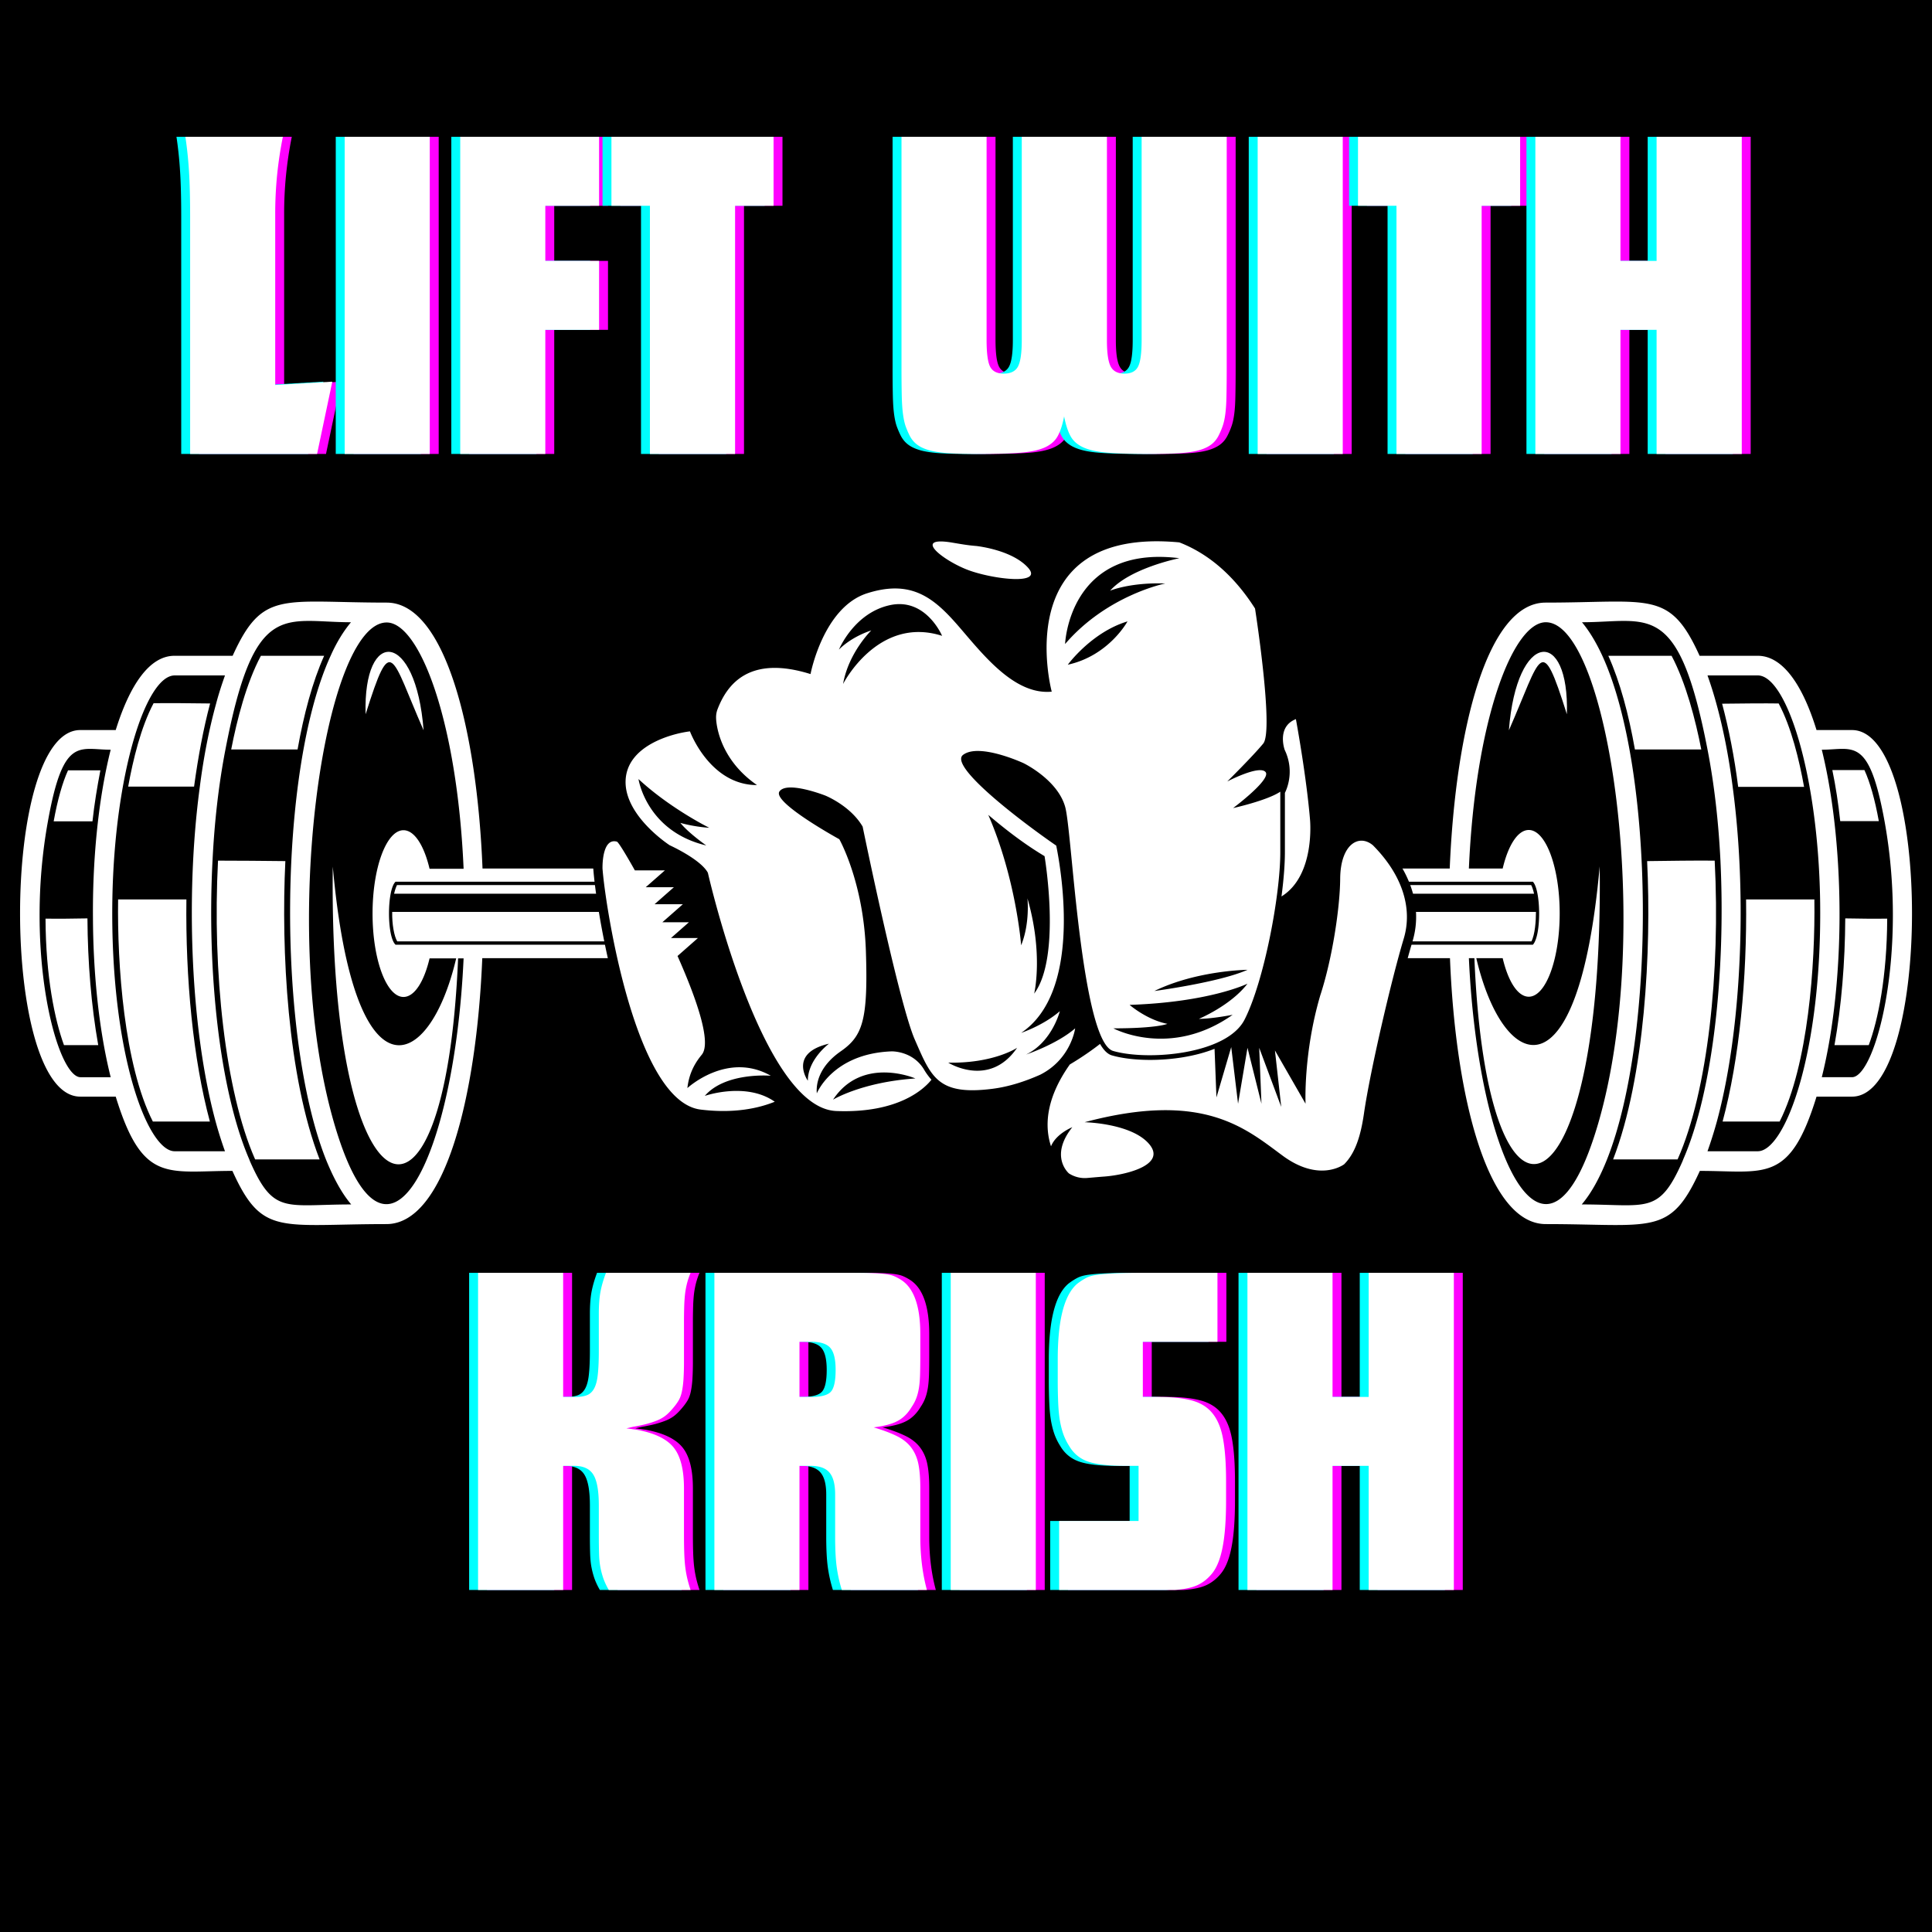 <?xml version="1.0" encoding="UTF-8"?>
<svg data-bbox="-37.5 -37.5 450 450" height="500" viewBox="0 0 375 375" width="500" xmlns="http://www.w3.org/2000/svg" data-type="color">
    <g>
        <defs>
            <clipPath id="8d95376e-39ac-4a0c-ac49-a262b9ca60e5">
                <path d="M111 101.684h164v129H111Zm0 0"/>
            </clipPath>
        </defs>
        <path fill="#ffffff" d="M412.5-37.5v450h-450v-450z" data-color="1"/>
        <path fill="#000000" d="M412.5-37.5v450h-450v-450z" data-color="2"/>
        <path d="M13.207 149.516c-1.07 2.328-2.047 5.77-2.789 9.906h7.531c.371-3.442.93-6.742 1.535-9.906Zm0 0" fill="#ffffff" data-color="1"/>
        <path d="M40.781 136.543c-3.3-.047-8.554-.094-10.972-.047-2.465 4.652-4 11.024-4.93 16.184h12.789c.789-5.766 1.812-11.254 3.113-16.137m0 0" fill="#ffffff" data-color="1"/>
        <path d="M62.918 127.29H50.641c-2.79 5.206-4.649 12.417-5.766 18.183h12.883c1.207-6.79 2.883-13.114 5.16-18.184m0 0" fill="#ffffff" data-color="1"/>
        <path d="M55.387 167.14c-3.723-.046-9.723-.09-13.07-.09-1.114 21.575 1.394 44.782 7.163 57.895 0 .047.047.047.047.094h12.508c-6.23-16.09-7.488-40.644-6.648-57.898m0 0" fill="#ffffff" data-color="1"/>
        <path d="M36.18 174.582H22.926c-.188 12.648 1.164 32.133 6.742 43.11h11.07c-3.258-12.09-4.746-27.715-4.558-43.11m0 0" fill="#ffffff" data-color="1"/>
        <path d="M8.836 178.305c.047 11.297 1.812 19.715 3.582 24.55h6.648c-1.347-7.578-2.046-16.09-2.093-24.597-2.418.047-5.86.09-8.137.047m0 0" fill="#ffffff" data-color="1"/>
        <path d="M82.219 141.75c-1.489-19.39-11.766-20.086-11.254-3.113 5.066-16.09 4.883-11.395 11.254 3.113m0 0" fill="#ffffff" data-color="1"/>
        <path d="M364.676 159.375c-.742-4.137-1.719-7.578-2.79-9.902h-6.23c.649 3.113 1.16 6.46 1.531 9.902Zm0 0" fill="#ffffff" data-color="1"/>
        <path d="M345.238 136.543c-2.418-.047-7.672 0-10.976.047 1.304 4.883 2.375 10.324 3.117 16.137h12.789c-.93-5.165-2.465-11.579-4.93-16.184m0 0" fill="#ffffff" data-color="1"/>
        <path d="M324.453 127.29h-12.277c2.277 5.07 3.953 11.347 5.16 18.183h12.883c-1.117-5.723-2.977-12.93-5.766-18.184m0 0" fill="#ffffff" data-color="1"/>
        <path d="M319.707 167.14c.84 17.255-.418 41.856-6.602 57.9h12.508c0-.048.047-.048.047-.095 5.813-13.113 8.277-36.273 7.16-57.894-3.394-.047-9.39.043-13.113.09m0 0" fill="#ffffff" data-color="1"/>
        <path d="M338.914 174.582c.188 15.395-1.3 31.02-4.559 43.11h11.07c5.532-10.93 6.927-30.462 6.743-43.11zm0 0" fill="#ffffff" data-color="1"/>
        <path d="M358.164 178.258c-.043 8.554-.742 17.02-2.09 24.597h6.649c1.812-4.835 3.535-13.3 3.582-24.55-2.325.043-5.766 0-8.14-.047m0 0" fill="#ffffff" data-color="1"/>
        <path d="M359.469 141.703h-6.883c-2.652-8.648-6.512-14.414-11.395-14.414h-11.3c-5.813-12.836-9.532-10.324-29.899-10.324-11.3 0-17.488 24.601-18.601 51.617H93.656c-1.07-26.969-7.3-51.617-18.601-51.617-20.368 0-24.086-2.512-29.899 10.324h-11.3c-4.883 0-8.7 5.766-11.395 14.414h-6.883c-15.578 0-15.578 71.152 0 71.152h6.883c5.207 16.926 10 14.415 22.648 14.415 5.766 12.742 9.114 10.324 29.899 10.324 11.3 0 17.488-24.602 18.601-51.617h187.829c1.066 26.972 7.3 51.617 18.601 51.617 20.738 0 24.086 2.418 29.899-10.324 12.648 0 17.44 2.511 22.648-14.415h6.883c15.531 0 15.531-71.152 0-71.152M21.484 209.086h-5.859c-4.559 0-10.977-24.086-6.324-49.664 2.976-16.602 6.09-13.902 12.183-13.902-2.558 10.183-3.535 22.132-3.441 32.738.047 9.949 1.023 21.156 3.441 30.828m12.418 14.371c-5.347 0-12.558-19.39-12.093-48.875.418-24.414 6.511-43.48 12.093-43.48h9.766c-.605 1.722-1.211 3.535-1.723 5.488-1.347 4.883-2.418 10.324-3.16 16.137-.933 6.93-1.441 14.367-1.535 21.855-.187 15.438 1.348 31.11 4.602 43.11a76 76 0 0 0 1.816 5.765Zm14.602 1.906c-.047-.14-.094-.23-.14-.37-5.72-13.255-8.231-36.368-7.114-57.942.371-7.535 1.207-14.883 2.508-21.578 5.629-29.25 11.347-24.696 24.367-24.696-1.441 1.723-2.79 3.907-3.95 6.512-10.23 22.32-10.417 73.707-.933 97.703 1.446 3.582 3.07 6.602 4.93 8.79-12.832 0-15.067 2.046-19.668-8.419m16.367-7.3c-10.836-37.204-2-97.239 10.184-97.239 6.324 0 13.672 18.926 14.93 47.805h-6.606c-1.07-4.508-2.93-7.484-5.067-7.484-3.304 0-6 7.253-6 16.183 0 8.926 2.696 16.18 6 16.18 2.137 0 3.997-2.977 5.067-7.485h5.164c-5.211 22.227-19.813 28.133-23.95-17.812-.84 68.687 21.81 78.031 24.321 17.812h1.07c-1.77 38.829-15.066 66.497-25.113 32.04m11.906-34.692c-1.722-1.582-1.675-10.695 0-12.23h220.75c1.578 1.629 1.672 10.464 0 12.23zm208.332 2.606h1.07c2.512 60.218 25.157 50.875 24.321-17.813-4.137 45.945-18.742 40.04-23.95 17.813h5.118c1.066 4.511 2.93 7.484 5.066 7.484 3.305 0 6-7.254 6-16.18 0-8.93-2.695-16.183-6-16.183-2.136 0-4 2.976-5.066 7.484h-6.559c1.258-28.875 8.559-47.805 14.93-47.805 12.184 0 21.016 60.036 10.184 97.239-10.047 34.504-23.348 6.836-25.114-32.04m41.621 39.015c-.046.14-.093.23-.14.371-4.602 10.465-6.836 8.418-19.578 8.418 1.86-2.187 3.488-5.164 4.93-8.789 9.488-23.996 9.3-75.383-.93-97.703-1.207-2.605-2.512-4.789-3.953-6.512 12.976 0 18.695-4.554 24.367 24.696 1.304 6.695 2.14 14.043 2.512 21.578 1.023 21.574-1.442 44.687-7.208 57.941m14.461-1.535h-9.765a84 84 0 0 0 1.816-5.766c3.254-12 4.79-27.671 4.602-43.109-.094-7.488-.606-14.926-1.535-21.855-.743-5.813-1.813-11.254-3.16-16.137a76 76 0 0 0-1.723-5.488h9.765c5.536 0 11.672 19.066 12.09 43.48.469 29.484-6.742 48.875-12.09 48.875m18.278-14.371h-5.86c2.418-9.672 3.395-20.879 3.442-30.828.047-10.606-.93-22.555-3.442-32.738 6.09 0 9.16-2.7 12.184 13.902 4.648 25.578-1.77 49.664-6.324 49.664m0 0" fill="#ffffff" data-color="1"/>
        <path d="M292.875 141.75c6.371-14.508 6.188-19.203 11.254-3.113.512-16.973-9.766-16.278-11.254 3.113m0 0" fill="#ffffff" data-color="1"/>
        <path d="M297.758 173.465q-.276-1.186-.559-1.672H77.055c-.14.277-.371.836-.559 1.672zm0 0" fill="#ffffff" data-color="1"/>
        <path d="M298.129 177H76.125c-.047 2.371.371 4.7.977 5.719h220.144c.7-1.301.883-3.996.883-5.719m0 0" fill="#ffffff" data-color="1"/>
        <path d="M38.636 42.143c0-3.687-.078-6.71-.234-9.078a77 77 0 0 0-.688-6.516h18.922a78 78 0 0 0-1.11 7.344 76 76 0 0 0-.374 7.797v33.031l11.078-.64-2.953 14.031h-24.64Zm0 0" fill="#ff00ff" data-color="3"/>
        <path d="M68.633 26.55H85.15v61.562H68.633Zm0 0" fill="#ff00ff" data-color="3"/>
        <path d="M91.06 26.55h26.953v13.39h-10.437v10.703h10.437v13.375h-10.437v24.094H91.06Zm0 0" fill="#ff00ff" data-color="3"/>
        <path d="M127.88 39.94h-7.469V26.55h31.469v13.39h-7.469v48.172H127.88Zm0 0" fill="#ff00ff" data-color="3"/>
        <path d="M176.713 26.55h16.516v39.406c0 2.586.226 4.324.687 5.218.469.899 1.348 1.344 2.64 1.344q2.028.001 2.766-1.375.734-1.39.735-5.094v-39.5h16.531v39.5c0 2.47.242 4.168.734 5.094q.734 1.376 2.672 1.375c1.29 0 2.164-.445 2.625-1.344q.704-1.34.703-5.218V26.549h16.516v44.672q0 3.331-.047 5.5-.033 2.158-.219 3.594c-.125.95-.296 1.734-.515 2.36q-.315.925-.781 1.843c-.368.742-.86 1.34-1.485 1.797-.617.461-1.433.828-2.453 1.11q-1.519.408-3.828.546-2.297.141-5.625.141-4.985 0-8.031-.234-3.035-.233-4.797-1.016-1.752-.78-2.531-2.203c-.524-.957-.938-2.238-1.25-3.844q-.456 2.409-1.25 3.844-.786 1.424-2.532 2.203-1.75.783-4.797 1.016c-2.03.156-4.742.234-8.125.234q-3.329 0-5.593-.14-2.251-.14-3.782-.547c-1.011-.282-1.824-.649-2.437-1.11q-.924-.685-1.484-1.797a17 17 0 0 1-.782-1.844q-.314-.936-.5-2.359-.187-1.436-.234-3.594a264 264 0 0 1-.047-5.5Zm0 0" fill="#ff00ff" data-color="3"/>
        <path d="M245.843 26.55h16.516v61.562h-16.516Zm0 0" fill="#ff00ff" data-color="3"/>
        <path d="M272.787 39.94h-7.469V26.55h31.469v13.39h-7.469v48.172h-16.531Zm0 0" fill="#ff00ff" data-color="3"/>
        <path d="M299.743 26.55h16.516v24.093h7.015V26.55h16.532v61.563h-16.532V64.018h-7.015v24.094h-16.516Zm0 0" fill="#ff00ff" data-color="3"/>
        <path d="M35.174 42.143c0-3.687-.078-6.71-.234-9.078a77 77 0 0 0-.688-6.516h18.922a78 78 0 0 0-1.11 7.344 76 76 0 0 0-.374 7.797v33.031l11.078-.64-2.953 14.031h-24.64Zm0 0" fill="#00ffff" data-color="4"/>
        <path d="M65.171 26.55h16.516v61.562H65.17Zm0 0" fill="#00ffff" data-color="4"/>
        <path d="M87.6 26.55h26.952v13.39h-10.437v10.703h10.437v13.375h-10.437v24.094H87.599Zm0 0" fill="#00ffff" data-color="4"/>
        <path d="M124.419 39.94h-7.469V26.55h31.469v13.39h-7.469v48.172h-16.531Zm0 0" fill="#00ffff" data-color="4"/>
        <path d="M173.25 26.55h16.516v39.406c0 2.586.226 4.324.687 5.218.469.899 1.348 1.344 2.64 1.344q2.028.001 2.767-1.375.733-1.39.734-5.094v-39.5h16.531v39.5q-.002 3.705.734 5.094.734 1.376 2.672 1.375c1.29 0 2.164-.445 2.625-1.344q.704-1.34.703-5.218V26.549h16.516v44.672q0 3.331-.047 5.5-.033 2.158-.219 3.594c-.125.95-.296 1.734-.515 2.36q-.315.925-.781 1.843c-.368.742-.86 1.34-1.485 1.797-.617.461-1.433.828-2.453 1.11q-1.519.408-3.828.546-2.297.141-5.625.141-4.985 0-8.031-.234-3.035-.233-4.797-1.016-1.752-.78-2.531-2.203c-.524-.957-.938-2.238-1.25-3.844q-.456 2.409-1.25 3.844-.786 1.424-2.532 2.203-1.75.783-4.797 1.016c-2.03.156-4.742.234-8.125.234-2.218 0-4.085-.047-5.593-.14q-2.251-.14-3.781-.547c-1.012-.282-1.825-.649-2.438-1.11q-.924-.685-1.484-1.797a17 17 0 0 1-.782-1.844q-.314-.936-.5-2.359-.188-1.436-.234-3.594a264 264 0 0 1-.047-5.5Zm0 0" fill="#00ffff" data-color="4"/>
        <path d="M242.381 26.55h16.516v61.562H242.38Zm0 0" fill="#00ffff" data-color="4"/>
        <path d="M269.325 39.94h-7.469V26.55h31.469v13.39h-7.469v48.172h-16.531Zm0 0" fill="#00ffff" data-color="4"/>
        <path d="M296.283 26.55H312.8v24.093h7.015V26.55h16.532v61.563h-16.532V64.018H312.8v24.094h-16.516Zm0 0" fill="#00ffff" data-color="4"/>
        <path d="M36.905 42.143c0-3.687-.078-6.71-.234-9.078a77 77 0 0 0-.688-6.516h18.922a78 78 0 0 0-1.11 7.344 76 76 0 0 0-.374 7.797v33.031l11.078-.64-2.953 14.031h-24.64Zm0 0" fill="#ffffff" data-color="1"/>
        <path d="M66.902 26.55h16.516v61.562H66.902Zm0 0" fill="#ffffff" data-color="1"/>
        <path d="M89.33 26.55h26.953v13.39h-10.437v10.703h10.437v13.375h-10.437v24.094H89.33Zm0 0" fill="#ffffff" data-color="1"/>
        <path d="M126.149 39.94h-7.469V26.55h31.469v13.39h-7.469v48.172h-16.531Zm0 0" fill="#ffffff" data-color="1"/>
        <path d="M174.981 26.55h16.516v39.406c0 2.586.226 4.324.687 5.218.469.899 1.348 1.344 2.64 1.344q2.028.001 2.766-1.375.734-1.39.735-5.094v-39.5h16.531v39.5q-.002 3.705.734 5.094.734 1.376 2.672 1.375c1.29 0 2.164-.445 2.625-1.344q.704-1.34.703-5.218V26.549h16.516v44.672q0 3.331-.047 5.5-.033 2.158-.219 3.594c-.125.95-.296 1.734-.515 2.36q-.315.925-.781 1.843c-.368.742-.86 1.34-1.485 1.797-.617.461-1.433.828-2.453 1.11q-1.519.408-3.828.546-2.297.141-5.625.141-4.985 0-8.031-.234-3.035-.233-4.797-1.016-1.752-.78-2.531-2.203c-.524-.957-.938-2.238-1.25-3.844q-.456 2.409-1.25 3.844-.786 1.424-2.532 2.203-1.75.783-4.797 1.016c-2.03.156-4.742.234-8.125.234-2.218 0-4.085-.047-5.593-.14q-2.251-.14-3.782-.547c-1.011-.282-1.824-.649-2.437-1.11q-.924-.685-1.484-1.797a17 17 0 0 1-.782-1.844q-.314-.936-.5-2.359-.188-1.436-.234-3.594a264 264 0 0 1-.047-5.5Zm0 0" fill="#ffffff" data-color="1"/>
        <path d="M244.112 26.55h16.516v61.562h-16.516Zm0 0" fill="#ffffff" data-color="1"/>
        <path d="M271.056 39.94h-7.469V26.55h31.469v13.39h-7.469v48.172h-16.531Zm0 0" fill="#ffffff" data-color="1"/>
        <path d="M298.013 26.55h16.516v24.093h7.015V26.55h16.532v61.563h-16.532V64.018h-7.015v24.094h-16.516Zm0 0" fill="#ffffff" data-color="1"/>
        <path d="M94.523 247.05h16.516v24.093h2.406c.926 0 1.68-.117 2.266-.36.582-.25 1.039-.694 1.375-1.343q.513-.983.687-2.734c.125-1.164.188-2.672.188-4.516v-7.11q0-2.67.328-4.374.325-1.718 1.062-3.656h16.422a15 15 0 0 0-.687 2.03 17 17 0 0 0-.375 1.985q-.127 1.066-.172 2.406a99 99 0 0 0-.047 3.36v7.297a56 56 0 0 1-.094 3.562q-.094 1.424-.328 2.485-.234 1.065-.703 1.796-.457.738-1.188 1.563c-.43.5-.859.922-1.297 1.266q-.644.501-1.515.875c-.586.242-1.262.468-2.031.687q-1.16.314-2.813.594l-1.203.281 1.938.266q5.168.925 7.203 3.422 2.028 2.486 2.03 7.937v8.672q0 2.22.048 3.703.045 1.47.172 2.672.14 1.206.375 2.266c.156.699.382 1.511.687 2.437h-15.875a13.5 13.5 0 0 1-1.016-2.125 15.6 15.6 0 0 1-.593-2.172q-.235-1.155-.282-2.719-.046-1.56-.046-3.78v-5.626q-.001-4.248-1.063-5.953-1.05-1.718-3.734-1.719h-2.125v24.094H94.523Zm0 0" fill="#ff00ff" data-color="3"/>
        <path d="M140.394 247.05h25.203q3.123 0 4.969.046 1.857.048 2.969.188 1.106.14 1.75.422.638.268 1.375.734 3.703 2.393 3.703 10.516v3.969q0 2.314-.047 3.89-.047 1.565-.234 2.672-.188 1.094-.516 1.938-.314.83-.875 1.656-1.095 1.845-2.719 2.719-1.61.876-4.656 1.25 2.765.83 4.516 1.703 1.763.878 2.765 2.218 1.014 1.348 1.39 3.188.375 1.844.376 4.61v9.5q0 5.642 1.281 10.343h-16.516a27.6 27.6 0 0 1-1.015-4.61q-.281-2.216-.281-5.734v-8.203c0-1.969-.371-3.383-1.11-4.25q-1.096-1.296-3.687-1.297h-2.125v24.094h-16.516Zm18.828 24.093q2.857.002 3.781-1.015.922-1.015.922-4.25-.001-3.047-1.015-4.235c-.68-.8-1.906-1.203-3.688-1.203h-2.312v10.703Zm0 0" fill="#ff00ff" data-color="3"/>
        <path d="M186.266 247.05h16.516v61.562h-16.516Zm0 0" fill="#ff00ff" data-color="3"/>
        <path d="M207.303 295.221h15.421v-10.703h-2.593c-3.2 0-5.602-.273-7.203-.828q-2.392-.825-3.688-3.047a11.6 11.6 0 0 1-1.062-2.125c-.274-.738-.5-1.597-.688-2.578-.18-.988-.297-2.156-.36-3.5a106 106 0 0 1-.093-4.812v-3.782q-.002-11.437 3.781-14.671.825-.64 1.703-1.11.873-.466 2.25-.64 1.39-.188 3.563-.282c1.445-.062 3.281-.093 5.5-.093h14.203v13.39h-14.484v10.703h2.953q3.967 0 6.547.688 2.59.69 4.062 2.547 1.481 1.844 2.031 5.03.563 3.177.563 8.063v3.782q0 5.548-.656 8.968-.644 3.411-2.032 5.157-1.283 1.58-2.906 2.312-1.61.736-4.375.922h-22.437Zm0 0" fill="#ff00ff" data-color="3"/>
        <path d="M243.86 247.05h16.515v24.093h7.015V247.05h16.532v61.562H267.39v-24.094h-7.015v24.094h-16.516Zm0 0" fill="#ff00ff" data-color="3"/>
        <path d="M91.061 247.05h16.516v24.093h2.406c.926 0 1.68-.117 2.266-.36.582-.25 1.039-.694 1.375-1.343q.513-.983.687-2.734c.125-1.164.188-2.672.188-4.516v-7.11q0-2.67.328-4.374c.219-1.145.57-2.364 1.062-3.656h16.422a15 15 0 0 0-.687 2.03 17 17 0 0 0-.375 1.985q-.127 1.066-.172 2.406a99 99 0 0 0-.047 3.36v7.297a56 56 0 0 1-.094 3.562q-.094 1.424-.328 2.485-.234 1.065-.703 1.796-.457.738-1.188 1.563c-.43.5-.859.922-1.297 1.266q-.644.501-1.515.875c-.586.242-1.262.468-2.031.687q-1.16.314-2.813.594l-1.203.281 1.938.266q5.168.925 7.203 3.422 2.028 2.486 2.03 7.937v8.672q0 2.22.048 3.703.045 1.47.172 2.672.14 1.206.375 2.266c.156.699.382 1.511.687 2.437h-15.875a13.5 13.5 0 0 1-1.016-2.125 15.6 15.6 0 0 1-.593-2.172q-.234-1.155-.281-2.719-.048-1.56-.047-3.78v-5.626q-.001-4.248-1.063-5.953-1.05-1.718-3.734-1.719h-2.125v24.094H91.06Zm0 0" fill="#00ffff" data-color="4"/>
        <path d="M136.933 247.05h25.203q3.123 0 4.969.046 1.857.048 2.969.188 1.106.14 1.75.422.638.268 1.375.734 3.702 2.393 3.703 10.516v3.969q0 2.314-.047 3.89-.047 1.565-.234 2.672-.188 1.094-.516 1.938-.314.83-.875 1.656-1.095 1.845-2.719 2.719-1.61.876-4.656 1.25 2.765.83 4.516 1.703 1.763.878 2.765 2.218 1.014 1.348 1.39 3.188.375 1.844.376 4.61v9.5q0 5.642 1.281 10.343h-16.516a27.6 27.6 0 0 1-1.015-4.61q-.281-2.216-.281-5.734v-8.203c0-1.969-.371-3.383-1.11-4.25q-1.096-1.296-3.687-1.297h-2.125v24.094h-16.516Zm18.828 24.093q2.857.002 3.781-1.015.922-1.015.922-4.25-.001-3.047-1.015-4.235-1.018-1.202-3.688-1.203h-2.312v10.703Zm0 0" fill="#00ffff" data-color="4"/>
        <path d="M182.804 247.05h16.516v61.562h-16.516Zm0 0" fill="#00ffff" data-color="4"/>
        <path d="M203.843 295.221h15.421v-10.703h-2.593c-3.2 0-5.602-.273-7.203-.828q-2.392-.825-3.688-3.047a11.6 11.6 0 0 1-1.062-2.125c-.274-.738-.5-1.597-.688-2.578-.18-.988-.297-2.156-.36-3.5a106 106 0 0 1-.093-4.812v-3.782q-.002-11.437 3.781-14.671.825-.64 1.703-1.11.873-.466 2.25-.64 1.39-.188 3.563-.282c1.445-.062 3.281-.093 5.5-.093h14.203v13.39h-14.484v10.703h2.953q3.967 0 6.547.688 2.59.69 4.062 2.547 1.481 1.844 2.031 5.03.563 3.177.563 8.063v3.782q0 5.548-.656 8.968-.644 3.411-2.032 5.157-1.283 1.58-2.906 2.312-1.61.736-4.375.922h-22.437Zm0 0" fill="#00ffff" data-color="4"/>
        <path d="M240.397 247.05h16.516v24.093h7.015V247.05h16.532v61.562h-16.532v-24.094h-7.015v24.094h-16.516Zm0 0" fill="#00ffff" data-color="4"/>
        <path d="M92.792 247.05h16.516v24.093h2.406c.926 0 1.68-.117 2.266-.36.582-.25 1.039-.694 1.375-1.343q.513-.983.687-2.734c.125-1.164.188-2.672.188-4.516v-7.11q0-2.67.328-4.374.325-1.718 1.062-3.656h16.422a15 15 0 0 0-.687 2.03 17 17 0 0 0-.375 1.985q-.127 1.066-.172 2.406a99 99 0 0 0-.047 3.36v7.297a56 56 0 0 1-.094 3.562q-.094 1.424-.328 2.485-.234 1.065-.703 1.796-.457.738-1.188 1.563c-.43.5-.859.922-1.297 1.266q-.644.501-1.515.875c-.586.242-1.262.468-2.031.687q-1.16.314-2.813.594l-1.203.281 1.938.266q5.168.925 7.203 3.422 2.028 2.486 2.03 7.937v8.672q0 2.22.048 3.703.045 1.47.172 2.672.14 1.206.375 2.266c.156.699.382 1.511.687 2.437h-15.875a13.5 13.5 0 0 1-1.016-2.125 15.6 15.6 0 0 1-.593-2.172q-.235-1.155-.282-2.719-.046-1.56-.046-3.78v-5.626q-.001-4.248-1.063-5.953-1.05-1.718-3.734-1.719h-2.125v24.094H92.792Zm0 0" fill="#ffffff" data-color="1"/>
        <path d="M138.663 247.05h25.203q3.123 0 4.969.046 1.857.048 2.969.188 1.106.14 1.75.422.638.268 1.375.734 3.703 2.393 3.703 10.516v3.969q0 2.314-.047 3.89-.047 1.565-.234 2.672-.188 1.094-.516 1.938-.314.83-.875 1.656-1.095 1.845-2.719 2.719-1.61.876-4.656 1.25 2.765.83 4.516 1.703 1.763.878 2.765 2.218 1.014 1.348 1.39 3.188.375 1.844.376 4.61v9.5q0 5.642 1.281 10.343h-16.516a27.6 27.6 0 0 1-1.015-4.61q-.281-2.216-.281-5.734v-8.203c0-1.969-.371-3.383-1.11-4.25q-1.096-1.296-3.687-1.297h-2.125v24.094h-16.516Zm18.828 24.093q2.857.002 3.781-1.015.922-1.015.922-4.25-.001-3.047-1.015-4.235c-.68-.8-1.906-1.203-3.688-1.203h-2.312v10.703Zm0 0" fill="#ffffff" data-color="1"/>
        <path d="M184.535 247.05h16.516v61.562h-16.516Zm0 0" fill="#ffffff" data-color="1"/>
        <path d="M205.573 295.221h15.421v-10.703h-2.593c-3.2 0-5.602-.273-7.204-.828q-2.391-.825-3.687-3.047a11.6 11.6 0 0 1-1.062-2.125c-.274-.738-.5-1.597-.688-2.578-.18-.988-.297-2.156-.36-3.5a106 106 0 0 1-.093-4.812v-3.782q-.002-11.437 3.781-14.671.825-.64 1.703-1.11.873-.466 2.25-.64 1.39-.188 3.563-.282c1.445-.062 3.281-.093 5.5-.093h14.203v13.39h-14.484v10.703h2.953q3.968 0 6.546.688 2.592.69 4.063 2.547 1.481 1.844 2.031 5.03.563 3.177.563 8.063v3.782q0 5.548-.657 8.968-.644 3.411-2.03 5.157-1.284 1.58-2.907 2.312-1.61.736-4.375.922h-22.437Zm0 0" fill="#ffffff" data-color="1"/>
        <path d="M242.128 247.05h16.516v24.093h7.015V247.05h16.532v61.562h-16.532v-24.094h-7.015v24.094h-16.516Zm0 0" fill="#ffffff" data-color="1"/>
        <g clip-path="url(#8d95376e-39ac-4a0c-ac49-a262b9ca60e5)">
            <path d="M252.125 230.668c-1.105 0-2.285-.074-3.496-.207a487 487 0 0 1-4.18-.488c-4.199-.504-6.972-.84-11.394-.84-4.637 0-10.98.375-21.91 1.3q-.318.029-.641.028c-2.309 0-4.422-1.035-5.8-2.844-2.313-3.039-5.267-9.199-1.005-17.875-3.804 1.809-7.437 2.938-10.828 3.371-1.476.188-2.828.285-4.023.285-3.118 0-5.453-.62-7.286-1.941-2.058 2.23-7.101 6.023-17.55 6.023a49 49 0 0 1-1.762-.035c-2.586-.105-5.168-1.367-7.684-3.757-1.867 1.285-6.449 3.761-14.074 3.761-1.527 0-3.12-.101-4.734-.304-6.024-.747-11.18-8.07-15.332-21.77-3.063-10.105-4.832-21.453-5.227-26.234-.48-5.75-.773-6.743-1.566-9.395l-.059-.187c-.34-1.149-.761-2.57-1.312-4.735-2.235-8.785 9.23-17.894 13.02-19.453 3.738-1.535 6.058-3.32 7.769-5.969 1.867-2.894 7.117-7.914 12.453-9.5 1.043-.308 2.062-.507 3.14-.718l.165-.032c3.863-.75 7.511-1.457 11.562-6.668 5.363-6.89 14.383-9.336 20.477-9.336 1.16 0 2.28.086 3.324.25q.62.103 1.164.196l.484.078c2.067.351 3.551.598 6.004.598 3.84 0 9.946-.618 22.535-2.278a35.5 35.5 0 0 1 4.582-.308c9.094 0 16.875 3.816 23.133 11.34a41 41 0 0 1 2.582 3.44l.153.231v.004c5.367 8.082 7.433 16.918 8.078 20.367.656 3.52 1.23 6.86 1.695 9.942.66 1.285 4.488 8.398 10.594 13.449 7.984 6.61 11.265 14.727 8.988 22.277-2.332 7.743-6.465 25.422-7.64 33.59-1.004 6.942-3.028 14.344-14.399 14.344m0 0" fill="#000000" data-color="2"/>
        </g>
        <path d="M239.344 156.848s7.511-5.606 6.289-7.008c-1.223-1.399-7.422 1.844-7.422 1.844s4.887-4.82 6.984-7.36c2.094-2.539-1.578-26.125-1.593-26.21-3.372-5.302-8.106-10.278-14.692-12.837-33.383-3.12-24.77 28.973-24.77 28.973-7.331.7-13.449-7.36-18.163-12.793-4.72-5.43-9.086-9.023-17.649-6.309-8.558 2.72-11.004 15.688-11.004 15.688-11.789-3.684-16.156 1.832-18.082 6.914a4.4 4.4 0 0 0-.25 1.617s.004 7.531 7.938 13.016c-9.168 0-13.012-10.426-13.012-10.426-3.582.438-12.316 2.8-12.492 9.64-.176 6.833 8.566 12.47 8.566 12.47.242.109 5.918 2.714 7.367 5.265l.051.121c.102.457 10.399 45.629 24.91 46.195 12.305.477 17.227-4.496 18.473-6.074a12.3 12.3 0 0 1-1.473-2.031c-2.207-3.613-6.273-3.473-6.273-3.473-11.442.438-14.5 8.149-14.5 8.149-.176-1.754.348-5.172 4.629-8.149s5.332-6.047 4.894-19.445c-.437-13.406-5.156-21.73-5.156-21.73s-13.098-7.184-11.617-9.282c1.488-2.105 8.902.809 8.902.809.2.082 4.883 2.027 7.207 5.969l.04.062.011.078c.074.34 7.016 34.2 10.106 41.254l.28.64c2.97 6.813 4.454 10.227 14.798 8.91 3.238-.41 6.406-1.464 9.261-2.733 6.004-3.032 6.786-9 6.786-9-3.524 3.07-9.524 5.082-9.524 5.082 5.066-2.454 6.55-8.414 6.55-8.414-3.234 2.796-7.51 4.21-7.51 4.21 11.702-7.824 7.933-30.761 6.812-36.347-7.036-4.844-20.93-15.477-18.078-17.617 3.14-2.371 11.722 1.609 11.722 1.609.274.133 6.66 3.3 8.098 8.52.387 1.417.785 5.48 1.289 10.62 1.21 12.376 3.469 35.407 8.012 36.723 6.675 1.942 22.043.703 25.507-6.078 3.739-7.316 6.938-23.988 6.938-32.5v-11.746c-2.543 1.719-9.16 3.184-9.16 3.184m-107.293 2.867c1.613 2.004 5.039 4.39 5.039 4.39-11.645-2.761-13.16-12.89-13.16-12.89 6.172 5.722 13.742 9.46 13.742 9.46-3.258-.23-5.621-.96-5.621-.96m45.625 49.613c-10.39.703-15.985 4.117-15.985 4.117 5.676-8.586 15.985-4.117 15.985-4.117m-16.77-6.75s-4.105 3.027-4.105 7.188c0 0-3.844-5.348 4.105-7.188m2.735-69.82c1.05-6.074 5.472-10.395 5.472-10.395-4.062 1.356-6.152 3.594-6.281 3.73.113-.269 3.047-7.148 9.895-8.632 6.984-1.523 10.132 5.953 10.132 5.953-12.464-3.973-19.218 9.344-19.218 9.344m39.105 33.418s3.32 19.496-2.012 26.683c0 0 1.836-7.62-1.308-18.488 0 0 .523 4.82-1.223 9.11 0 0-.965-12.876-6.379-25.317 3.52 2.996 7.125 5.746 10.922 8.012m-5.328 37.203c-5.414 7.898-13.367 2.879-13.367 2.879 8.824.176 13.367-2.88 13.367-2.88m9.316-78.371s.7-19.348 22.184-16.66c0 0-9.488 1.867-13.45 6.308 0 0 3.845-1.636 10.716-1.406 0 0-11.297 2.254-19.45 11.758m.528 4.012s4.593-6.305 11.586-8.407c0 0-3.602 6.657-11.586 8.407m25.441 68.742c2.531 0 6.55-.79 6.55-.79-12.155 8.571-23.144 2.63-23.144 2.63 8.559 0 10.48-.875 10.48-.875-4.019-.786-7.335-3.68-7.335-3.68 15.387-.52 22.656-4.008 22.879-4.113-3.262 4.257-9.43 6.828-9.43 6.828m-8.644-5.407c8.296-4.027 18.078-4.113 18.078-4.113-5.504 2.453-18.078 4.113-18.078 4.113m-36.196-81.73c4.778 1.809 14.856 3.04 11.649-.469-3.078-3.367-9.559-4.129-10.047-4.183-1.38-.106-2.543-.297-3.942-.535l-.945-.157c-7.523-1.168-1.48 3.531 3.285 5.344m61.535 54.785c0 2.383-.238 5.36-.66 8.59 6.617-4.098 5.535-14.93 5.535-14.93-.011-.07-.5-7.035-2.738-19.488-3.793 1.484-2.183 5.95-2.183 5.95l.3.679v.012c1.516 3.859.07 7.039-.254 7.675Zm-112.601 47.305c4.02-4.672 12.812-3.914 12.812-3.914-8.441-4.79-16.187 2.394-16.187 2.394.348-3.136 1.683-5.129 2.793-6.48 1.996-2.438-1.223-11.313-4.707-19.156l3.957-3.485h-5.23l3.48-3.062h-5.153l3.985-3.504h-5.492l3.746-3.297h-5.465l3.719-3.27h-5.828c-1.407-2.511-3.165-5.492-3.489-5.578-2.656-.73-2.793 4-2.793 5.02v.191c.012.137.02.274.035.418.606 7.317 6.356 44.809 19 46.375 6.622.817 11.383-.3 14.399-1.52-5.582-3.933-13.582-1.132-13.582-1.132m129.683-48.649c-2.718-2.27-6.296-.21-6.351 6.48-.04 5.622-1.527 15.571-3.89 22.731h.003c-3.281 11.2-2.836 20.957-2.836 20.957l-5.941-10.34 1.222 10.954-4.277-11.47.438 10.856-2.711-10.855-1.832 10.855-1.325-10.996-2.87 9.77-.368-9.434c-3.746 1.492-8.363 2.156-12.5 2.156-2.851 0-5.469-.308-7.43-.882-.843-.243-1.605-1.02-2.296-2.223-.973.766-3.07 2.328-5.864 3.988-4.812 6.805-4.87 12.164-3.652 15.887.98-2.453 4.133-3.71 4.133-3.71-4.305 5.42-1.024 8.64-.66 8.968a5.68 5.68 0 0 0 3.523.89q1.61-.14 3.086-.261h.008q.359-.023.719-.059c4.25-.41 11.504-2.324 8.289-6.21-3.407-4.118-12.582-4.294-12.582-4.294 22.976-6.133 31.183 1.137 38.433 6.485 6.969 5.136 11.594 1.933 11.946 1.68 2.199-2.204 3.234-5.594 3.859-9.923 1.195-8.234 5.351-26.05 7.703-33.851 1.813-6.012-.36-12.496-5.977-18.149m0 0" fill="#ffffff" data-color="1"/>
    </g>
</svg>
